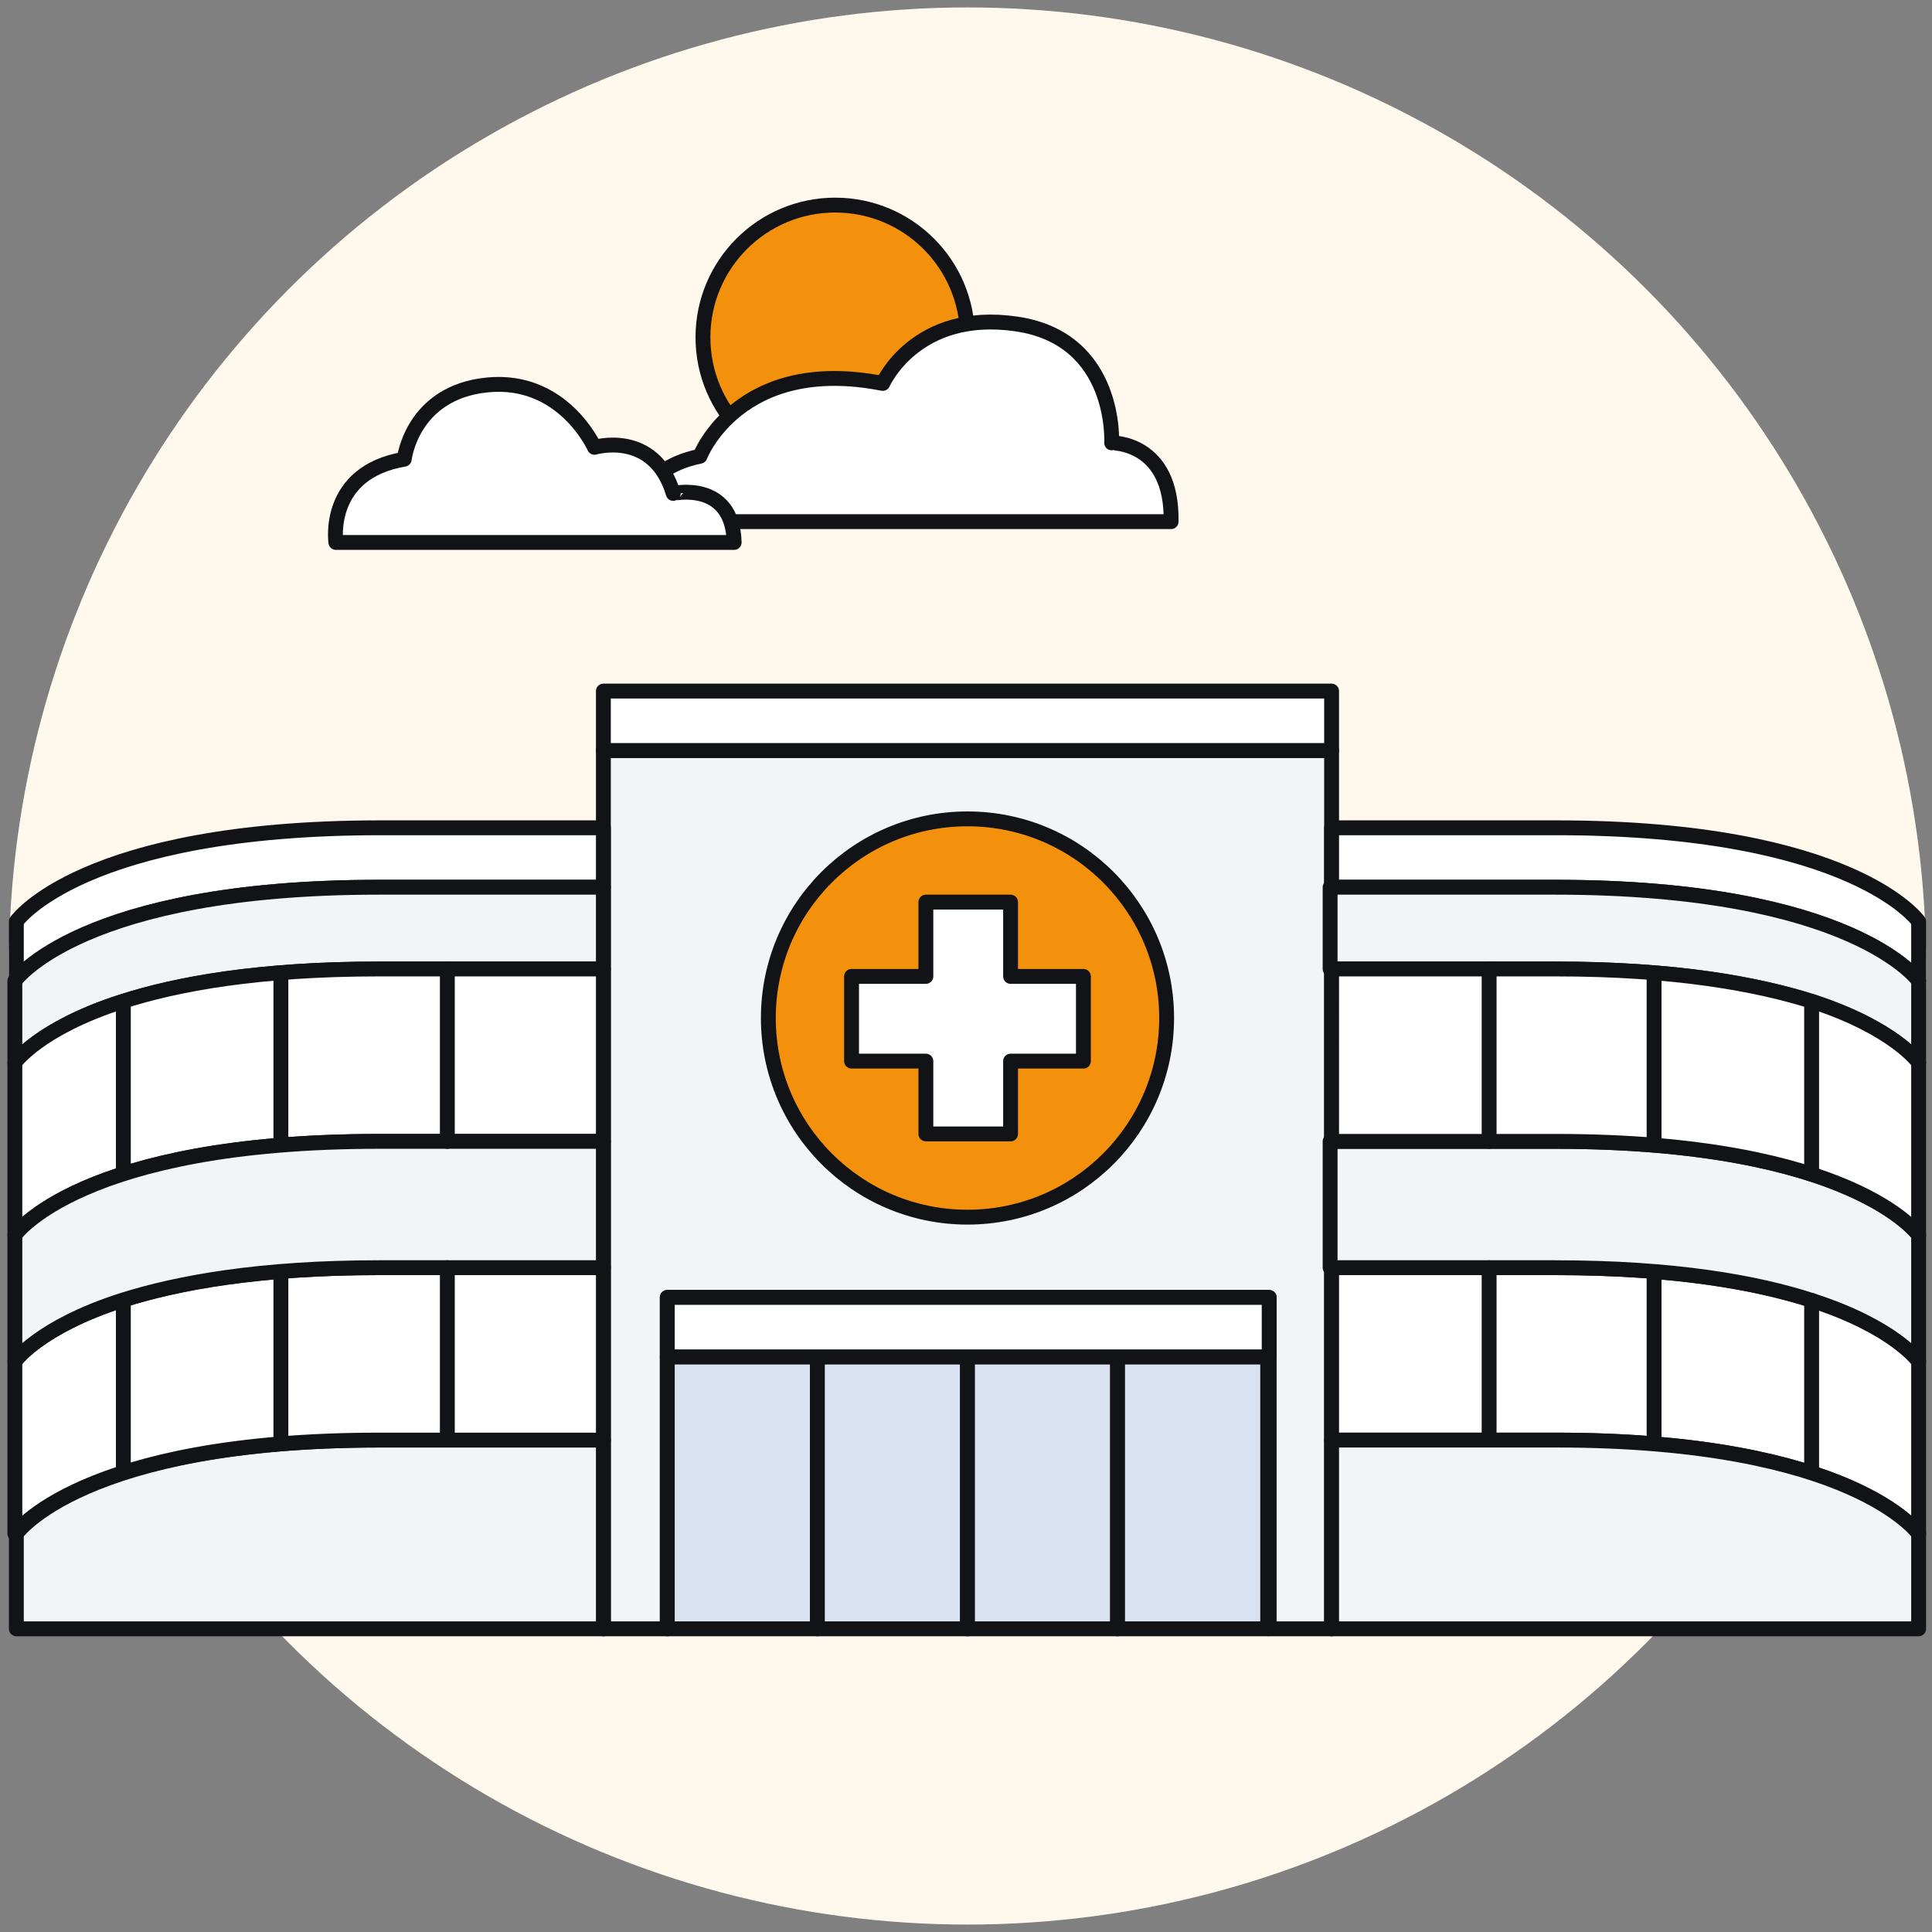 <?xml version="1.0" encoding="utf-8"?>
<!-- Generator: Adobe Illustrator 28.2.0, SVG Export Plug-In . SVG Version: 6.00 Build 0)  -->
<svg version="1.1" id="Layer_1" xmlns="http://www.w3.org/2000/svg" xmlns:xlink="http://www.w3.org/1999/xlink" x="0px" y="0px"
	 viewBox="0 0 130 130" style="enable-background:new 0 0 130 130;" xml:space="preserve">
<rect x="0" y="0" width="130" height="130" fill="#808080" stroke="none"/>
<style type="text/css">
	.st0{fill:#FFF8ED;}
	.st1{fill:#F2F4F7;stroke:#121317;stroke-linecap:round;stroke-linejoin:round;stroke-miterlimit:10;}
	.st2{fill:#F3910D;stroke:#121317;stroke-linecap:round;stroke-linejoin:round;stroke-miterlimit:10;}
	.st3{fill:#FFFFFF;stroke:#121317;stroke-linecap:round;stroke-linejoin:round;stroke-miterlimit:10;}
	.st4{fill:#D9E2F0;stroke:#121317;stroke-linecap:round;stroke-linejoin:round;stroke-miterlimit:10;}
	.st5{fill:none;stroke:#121317;stroke-linecap:round;stroke-linejoin:round;stroke-miterlimit:10;}
</style>
<circle class="st0" cx="65.1" cy="65" r="64.5"/>
<g>
	<polygon class="st1" points="89.6,50.5 89.6,109.6 85.4,109.6 85.4,87.3 44.9,87.3 44.9,109.6 40.6,109.6 40.6,50.5 	"/>
	<g>
		<circle class="st2" cx="65.1" cy="68.5" r="13.4"/>
		<polygon class="st3" points="72.9,65.7 72.9,71.4 68,71.4 68,76.3 62.3,76.3 62.3,71.4 57.3,71.4 57.3,65.7 62.3,65.7 62.3,60.7 
			68,60.7 68,65.7 		"/>
	</g>
	<rect x="40.6" y="46.5" class="st3" width="49" height="4"/>
	<rect x="44.9" y="91.3" class="st4" width="10.1" height="18.3"/>
	<rect x="55" y="91.3" class="st4" width="10.1" height="18.3"/>
	<rect x="65.1" y="91.3" class="st4" width="10.1" height="18.3"/>
	<rect x="75.2" y="91.3" class="st4" width="10.1" height="18.3"/>
	<g>
		<path class="st1" d="M40.6,96.9v12.7H1.1v-6.4c0,0,4.4-6.3,24.5-6.3C38.9,96.9,40.6,96.9,40.6,96.9z"/>
		<path class="st3" d="M40.6,85.3v11.6c0,0-1.7,0-15.1,0c-20.1,0-24.5,6.3-24.5,6.3V91.6c0,0,1.6-2.3,7.2-4.1
			c3.7-1.2,9.2-2.2,17.3-2.2C38.9,85.3,40.6,85.3,40.6,85.3z"/>
		<path class="st3" d="M40.6,55.7v4c0,0-1.7,0-15.1,0C5.5,59.7,1.1,66,1.1,66v-4c0,0,4.4-6.3,24.5-6.3
			C38.9,55.7,40.6,55.7,40.6,55.7z"/>
		<path class="st1" d="M40.6,59.7v5.5c0,0-1.7,0-15.1,0c-8,0-13.5,1-17.3,2.2c-5.6,1.8-7.2,4.1-7.2,4.1V66c0,0,4.4-6.3,24.5-6.3
			C38.9,59.7,40.6,59.7,40.6,59.7z"/>
		<path class="st3" d="M40.6,65.2v11.6c0,0-1.3,0-10.6,0h-4.5c-20.1,0-24.5,6.3-24.5,6.3V71.5c0,0,1.6-2.3,7.2-4.1
			c3.7-1.2,9.2-2.2,17.3-2.2C38.9,65.2,40.6,65.2,40.6,65.2z"/>
		<path class="st1" d="M40.6,76.8v8.5c0,0-1.7,0-15.1,0c-8,0-13.5,1-17.3,2.2c-5.6,1.8-7.2,4.1-7.2,4.1v-8.5c0,0,4.4-6.3,24.5-6.3
			h4.5C39.3,76.8,40.6,76.8,40.6,76.8z"/>
		<line class="st5" x1="8.3" y1="78.9" x2="8.3" y2="67.4"/>
		<line class="st5" x1="8.3" y1="67.4" x2="8.3" y2="67.4"/>
		<line class="st5" x1="18.9" y1="65.6" x2="18.9" y2="77"/>
		<line class="st5" x1="30.1" y1="76.8" x2="30.1" y2="65.2"/>
		<line class="st5" x1="18.9" y1="85.6" x2="18.9" y2="97.1"/>
		<line class="st5" x1="30.1" y1="85.3" x2="30.1" y2="96.9"/>
		<line class="st5" x1="8.3" y1="99" x2="8.3" y2="87.5"/>
	</g>
	<g>
		<path class="st3" d="M129.1,91.6v11.6c0,0-4.4-6.3-24.4-6.3c-13.3,0-15.1,0-15.1,0V85.3c0,0,1.7,0,15.1,0c8,0,13.5,1,17.3,2.2
			C127.5,89.3,129.1,91.6,129.1,91.6z"/>
		<path class="st1" d="M129.1,83.1v8.5c0,0-1.6-2.3-7.2-4.1c-3.7-1.2-9.2-2.2-17.3-2.2c-13.3,0-15.1,0-15.1,0v-8.5c0,0,1.3,0,10.6,0
			h4.5C124.7,76.8,129.1,83.1,129.1,83.1z"/>
		<path class="st3" d="M129.1,62v4c0,0-4.4-6.3-24.4-6.3c-13.3,0-15.1,0-15.1,0v-4c0,0,1.7,0,15.1,0C124.7,55.7,129.1,62,129.1,62z"
			/>
		<path class="st1" d="M129.1,66v5.5c0,0-1.6-2.3-7.2-4.1c-3.7-1.2-9.2-2.2-17.3-2.2c-13.3,0-15.1,0-15.1,0v-5.5c0,0,1.7,0,15.1,0
			C124.7,59.7,129.1,66,129.1,66z"/>
		<path class="st3" d="M129.1,71.5v11.6c0,0-4.4-6.3-24.4-6.3h-4.5c-9.2,0-10.6,0-10.6,0V65.2c0,0,1.7,0,15.1,0c8,0,13.5,1,17.3,2.2
			C127.5,69.2,129.1,71.5,129.1,71.5z"/>
		<line class="st5" x1="121.9" y1="78.9" x2="121.9" y2="67.4"/>
		<line class="st5" x1="111.3" y1="65.6" x2="111.3" y2="77"/>
		<line class="st5" x1="100.2" y1="76.8" x2="100.2" y2="65.2"/>
		<line class="st5" x1="111.3" y1="85.6" x2="111.3" y2="97.1"/>
		<line class="st5" x1="100.2" y1="85.3" x2="100.2" y2="96.9"/>
		<path class="st1" d="M129.1,103.2v6.4H89.6V96.9c0,0,1.7,0,15.1,0C124.7,96.9,129.1,103.2,129.1,103.2z"/>
		<line class="st5" x1="121.9" y1="99" x2="121.9" y2="87.5"/>
	</g>
	<rect x="44.9" y="87.3" class="st3" width="40.5" height="4"/>
</g>
<circle class="st2" cx="56.2" cy="22.7" r="8.9"/>
<path class="st3" d="M78.8,35.1H42.5c0,0,0.2-3.5,4.6-4.4c0,0,2.6-6.8,12.3-4.9c0,0,2.2-5,9-4c6.8,1,6.4,8,6.4,8
	S78.9,29.7,78.8,35.1z"/>
<path class="st3" d="M49.4,36.5H22.6c0,0-0.7-4.7,4.6-5.6c0,0,0.5-4.5,5.6-5c5.1-0.5,7.2,4.2,7.2,4.2s4-1.2,5.3,3.1
	C45.3,33.2,49.3,32.3,49.4,36.5z"/>
</svg>
